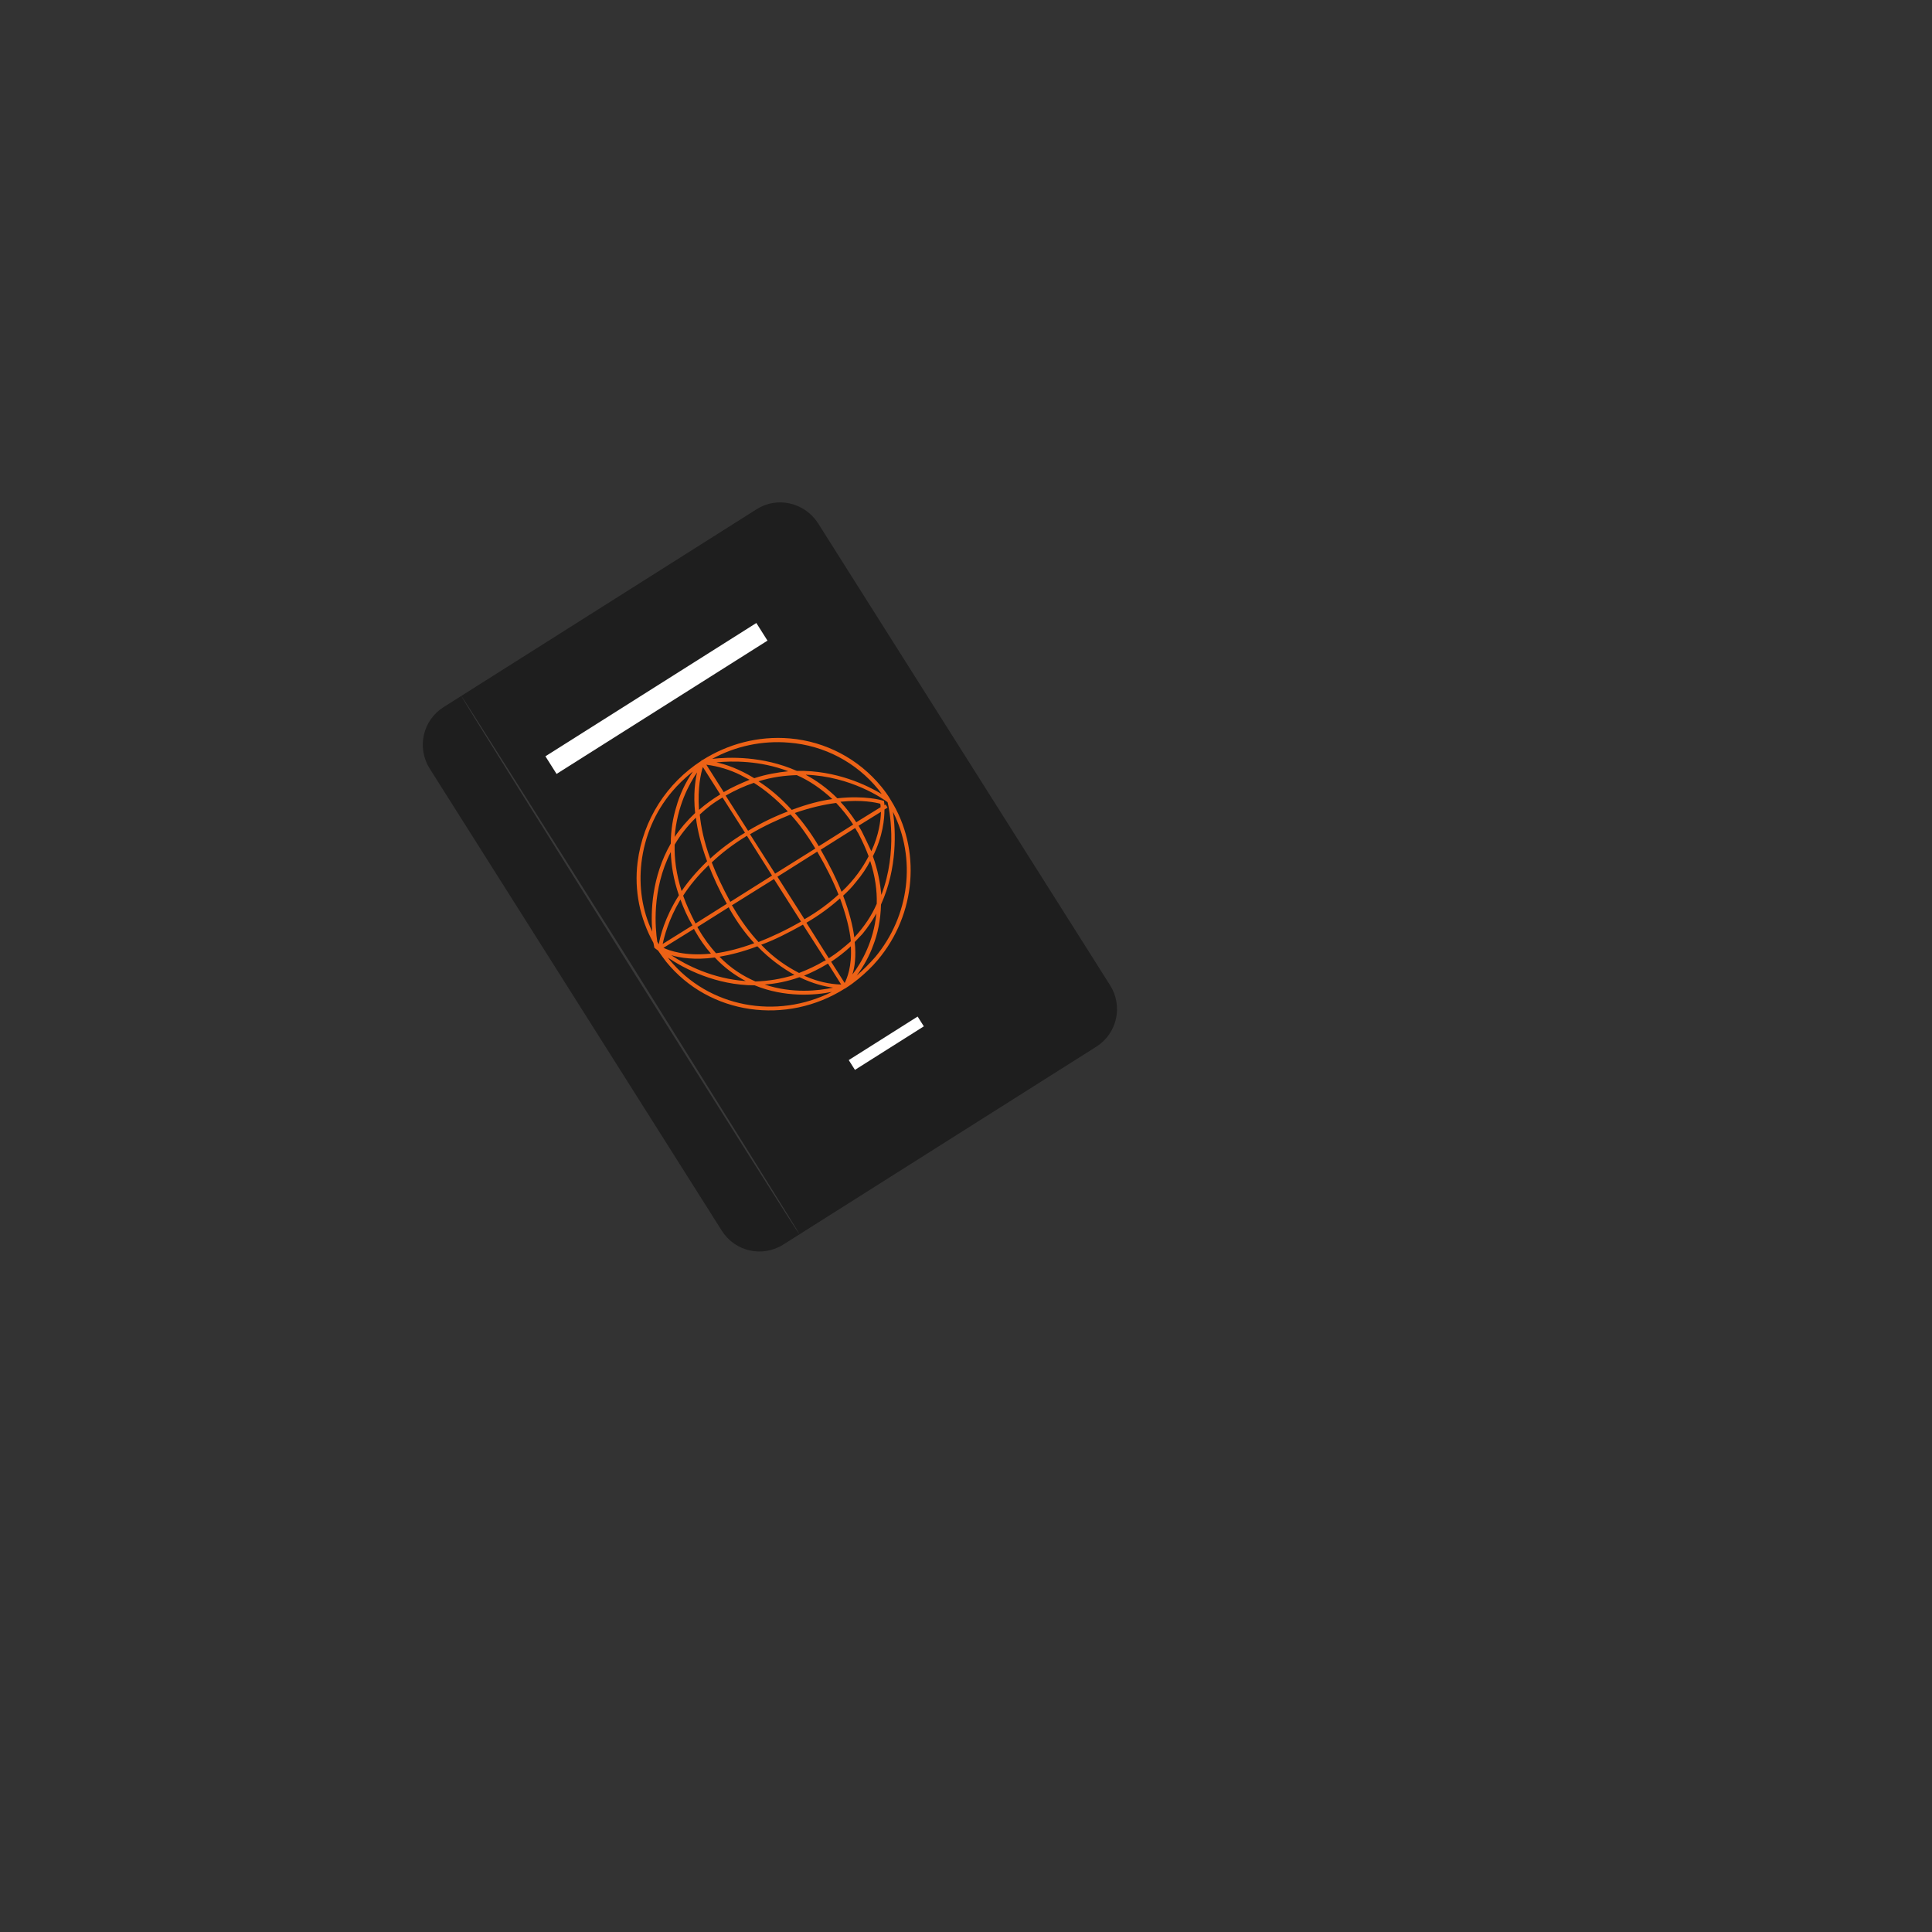 <svg xmlns="http://www.w3.org/2000/svg" xmlns:xlink="http://www.w3.org/1999/xlink" id="Camada_1" x="0px" y="0px" viewBox="0 0 500 500" style="enable-background:new 0 0 500 500;" xml:space="preserve"><rect x="0" y="0" width="500" height="500" fill="#333333" stroke="none"/><style type="text/css">	.st0{fill:#1E1E1E;}	.st1{fill:#ED6216;}	.st2{fill:#FFFFFF;}	.st3{opacity:0.12;fill:#FFFFFF;enable-background:new    ;}</style><g>	<path class="st0" d="M195.8,131.8l-81,51.2c-5.4,3.4-7,10.5-3.6,15.9l75.6,119.6c3.4,5.4,10.5,7,15.9,3.6l81-51.2  c5.4-3.4,7-10.5,3.6-15.9l-75.6-119.6C208.2,130,201.1,128.4,195.8,131.8z"></path>	<path class="st1" d="M230.5,207L230.5,207c-0.7-1.2-1.5-2.3-2.4-3.4c-5.9-7.2-14.4-11.7-23.7-12.5c-8.3-0.7-16.1,1.5-22.6,5.6h-0.2  l-0.1,0.2c-8.8,5.7-15.1,15.1-16.5,26.3c-0.9,7.2,0.6,14.5,4.1,20.8c0.1,0.6,0.2,1,0.2,1v0.2l0.1,0.1c0,0,0.3,0.3,0.9,0.7  c0.7,1,1.4,2,2.1,2.9c11.2,13.8,31.2,16.5,46.3,6.9l0,0l0,0h0.1l0.1-0.1c1.1-0.7,2.2-1.5,3.3-2.4c1.8-1.5,3.5-3.1,5-4.9  C237.1,236.6,238.5,219.8,230.5,207L230.5,207z M227.9,208.9l-6.3,3.9c-1.3-2-2.6-3.7-4.1-5.3c5.6-0.6,9.2,0.2,10.3,0.5  C227.9,208.3,227.9,208.6,227.9,208.9z M211,219.6l-10.4,6.5l-6.5-10.2c3.7-2.2,7.3-3.8,10.5-5.1  C206.8,213.2,208.9,216.1,211,219.6z M193.6,215l-5.8-9.1c2.5-1.4,4.9-2.5,7.3-3.3c2.7,1.7,5.7,4.1,8.8,7.4  C200.7,211.2,197.3,212.8,193.6,215z M187.3,205l-4.5-7.1c3.1,0.4,6.1,1.3,8.9,2.7c0.7,0.4,1.5,0.8,2.3,1.2  C191.8,202.7,189.5,203.7,187.3,205z M181.9,198.5l4.5,7.1c-2,1.2-3.9,2.6-5.5,4C180.5,203.8,181.4,200.1,181.9,198.5z M187,206.4  l5.8,9.1c-3.5,2.1-6.5,4.4-9,6.7c-1.6-4.4-2.4-8.2-2.7-11.4C182.8,209.2,184.7,207.7,187,206.4z M193.3,216.3l6.5,10.3l-10.8,6.8  c-2-3.7-3.6-7.1-4.8-10.2C186.7,220.8,189.7,218.5,193.3,216.3z M188.1,233.9L180,239c-1.3-2.5-2.4-4.9-3.2-7.2  c1.6-2.5,3.8-5.2,6.6-7.9C184.6,227,186.1,230.3,188.1,233.9z M179.2,239.5l-7.7,4.8c0.4-1.9,1.5-6.3,4.6-11.5  C176.9,235,177.9,237.3,179.2,239.5z M179.6,240.4c0.1,0.1,0.1,0.3,0.2,0.4c1.3,2.3,2.7,4.3,4.2,6c-6.8,0.7-10.8-0.8-12.3-1.5  L179.6,240.4z M180.7,240.3c-0.1-0.1-0.2-0.3-0.2-0.4l8.1-5.1c0.1,0.2,0.2,0.4,0.3,0.6c2,3.5,4.1,6.3,6.3,8.7  c-3.8,1.4-7.1,2.2-9.9,2.6C183.7,244.9,182.1,242.8,180.7,240.3z M189.8,234.9c-0.1-0.2-0.2-0.4-0.4-0.6l10.9-6.8l7,11  c-4,2.3-7.7,4-11,5.3C194.1,241.4,191.9,238.5,189.8,234.9z M207.8,239.3l5.9,9.2c-0.1,0.1-0.2,0.2-0.4,0.2  c-2.2,1.3-4.4,2.3-6.5,3.1c-2.9-1.5-6.4-3.7-9.8-7.3C200.3,243.3,203.9,241.5,207.8,239.3z M213.9,249.6c0.1-0.1,0.3-0.2,0.4-0.2  l3.4,5.4c-3.1-0.1-6.1-0.8-8.9-2c-0.2-0.1-0.5-0.2-0.7-0.3C210,251.7,211.9,250.8,213.9,249.6z M215.1,248.9c1.8-1.2,3.5-2.5,5.1-4  c0.3,5.3-1,8.3-1.6,9.5L215.1,248.9z M214.5,248l-5.8-9.2c3.1-1.8,6-3.9,8.7-6.3c1.6,4.4,2.5,8,2.8,11.1  C218.5,245.1,216.7,246.6,214.5,248z M208.2,237.9l-7-11l10.3-6.5c2.4,4.1,4.2,7.8,5.5,11.1C214.6,233.7,211.7,235.9,208.2,237.9z   M212.4,219.9l8.9-5.6c0.3,0.4,0.5,0.9,0.8,1.3c1.1,2.1,2,4.1,2.7,6c-1.5,2.9-3.7,6.1-7,9.2C216.5,227.5,214.7,223.9,212.4,219.9z   M223,215.1c-0.3-0.5-0.5-0.9-0.8-1.4l5.8-3.6c-0.1,2.3-0.5,5.9-2.5,10.2C224.7,218.6,223.9,216.9,223,215.1z M220.8,213.4  l-8.9,5.6c-2-3.4-4.1-6.2-6.2-8.6c4-1.4,7.6-2.2,10.7-2.6C217.9,209.4,219.4,211.2,220.8,213.4z M204.9,209.6  c-2.9-3.2-5.8-5.6-8.6-7.4c3.5-1.1,6.8-1.5,9.9-1.6c3.2,1.4,6.3,3.5,9.2,6.2C212.4,207.2,208.9,208.1,204.9,209.6z M195.2,201.4  c-3.9-2.4-7.4-3.6-9.8-4.1c4.1-0.4,11.3-0.5,18.6,2.3C201.2,199.9,198.2,200.4,195.2,201.4z M179.9,210.4c-2.1,2-3.9,4.1-5.3,6.2  c0.6-8,3.8-13.8,5.8-16.7C179.9,202.1,179.4,205.6,179.9,210.4z M180.1,211.6c0.4,3.2,1.3,7,2.9,11.3c-2.7,2.6-4.9,5.2-6.6,7.7  c-1.4-4.4-1.9-8.4-1.8-12C176,216.2,177.8,213.9,180.1,211.6z M175.7,231.7c-3.7,5.8-4.9,10.8-5.2,12.7c-0.1-0.2-0.3-0.5-0.4-0.7  c-0.5-3.3-1.5-13.4,3.5-23.2C173.7,223.9,174.3,227.6,175.7,231.7z M185,247.8c2.5,2.7,5.2,4.6,8,6.1c-8.5-0.6-15.4-4.1-19.3-6.7  C176,247.9,179.8,248.5,185,247.8z M186.2,247.6c2.9-0.5,6.1-1.3,9.8-2.7c3.3,3.4,6.6,5.7,9.6,7.4c-3.5,1.1-6.9,1.6-10.1,1.7  C192.3,252.6,189.1,250.6,186.2,247.6z M206.9,252.9c3.5,1.7,6.5,2.4,8.7,2.7c-3.7,0.8-10.5,1.6-17.7-0.8  C200.7,254.6,203.8,254,206.9,252.9z M220.6,252.2c0.6-1.9,1-4.7,0.6-8.4c0.7-0.7,1.3-1.4,2-2.1c1.4-1.7,2.6-3.5,3.6-5.3  C226.1,243.7,222.9,249.2,220.6,252.2z M221.1,242.6c-0.4-3-1.3-6.6-2.9-10.8c1.2-1.1,2.3-2.2,3.3-3.5c1.6-1.9,2.8-3.7,3.7-5.5  c1.3,4,1.8,7.7,1.7,11.1C225.6,236.9,223.7,239.8,221.1,242.6z M225.9,221.6c2.6-5.2,3-9.7,3-12.1l0.8-0.5l-0.5-0.8l-0.3,0.2  c0-0.5-0.1-0.7-0.1-0.8v-0.3l-0.3-0.1c-0.3-0.1-4.6-1.4-11.8-0.6c-2.6-2.6-5.4-4.6-8.2-6.1c11.7,0.4,20,6.2,21.2,7.1  c0.4,1.5,2.7,12.7-1.6,24C227.8,228.6,227.2,225.2,225.9,221.6z M227.3,204.3c0.3,0.4,0.6,0.8,0.9,1.2c-3.7-2.2-11.7-6.2-22-6  c-8.8-3.9-17.7-3.6-21.9-3.1c6-3.3,13-4.8,19.9-4.2C213.3,192.9,221.6,197.3,227.3,204.3z M166,223.3c0.8-6.8,3.5-13.2,7.9-18.4  c1.5-1.8,3.2-3.4,5-4.9c0.1-0.1,0.3-0.2,0.4-0.3c-1.9,2.8-3.4,5.9-4.3,9.2c-0.8,2.6-1.4,5.8-1.4,9.4c-5,8.7-5.2,17.8-4.8,22.8  C166.2,235.6,165.3,229.5,166,223.3z M173.2,248.3c-0.1-0.2-0.3-0.4-0.4-0.5c4.3,2.9,12.5,7.2,22.5,7.2c7.8,3.2,15.6,2.6,20,1.7  C201,263.9,183.4,260.8,173.2,248.3z M226.5,247.7c-1.5,1.7-3.1,3.3-4.8,4.8c1.8-2.4,3.3-5.1,4.3-7.9c1.1-2.8,1.9-6.4,2-10.5  c4.3-9.5,3.8-19.2,3.1-24C237.2,222.2,235.4,237,226.5,247.7z"></path>			<rect x="219" y="268.4" transform="matrix(0.845 -0.534 0.534 0.845 -108.727 164.497)" class="st2" width="21.1" height="3"></rect>	<path class="st3" d="M119.4,180.1c-0.2,0.1,19.4,31.3,43.5,69.8c24.2,38.5,43.8,69.6,44,69.5c0.1-0.1-19.4-31.3-43.5-69.8  C139.2,211.2,119.5,180.1,119.4,180.1z"></path>			<rect x="137.7" y="178" transform="matrix(0.845 -0.534 0.534 0.845 -70.254 118.849)" class="st2" width="64.6" height="5.4"></rect></g></svg>